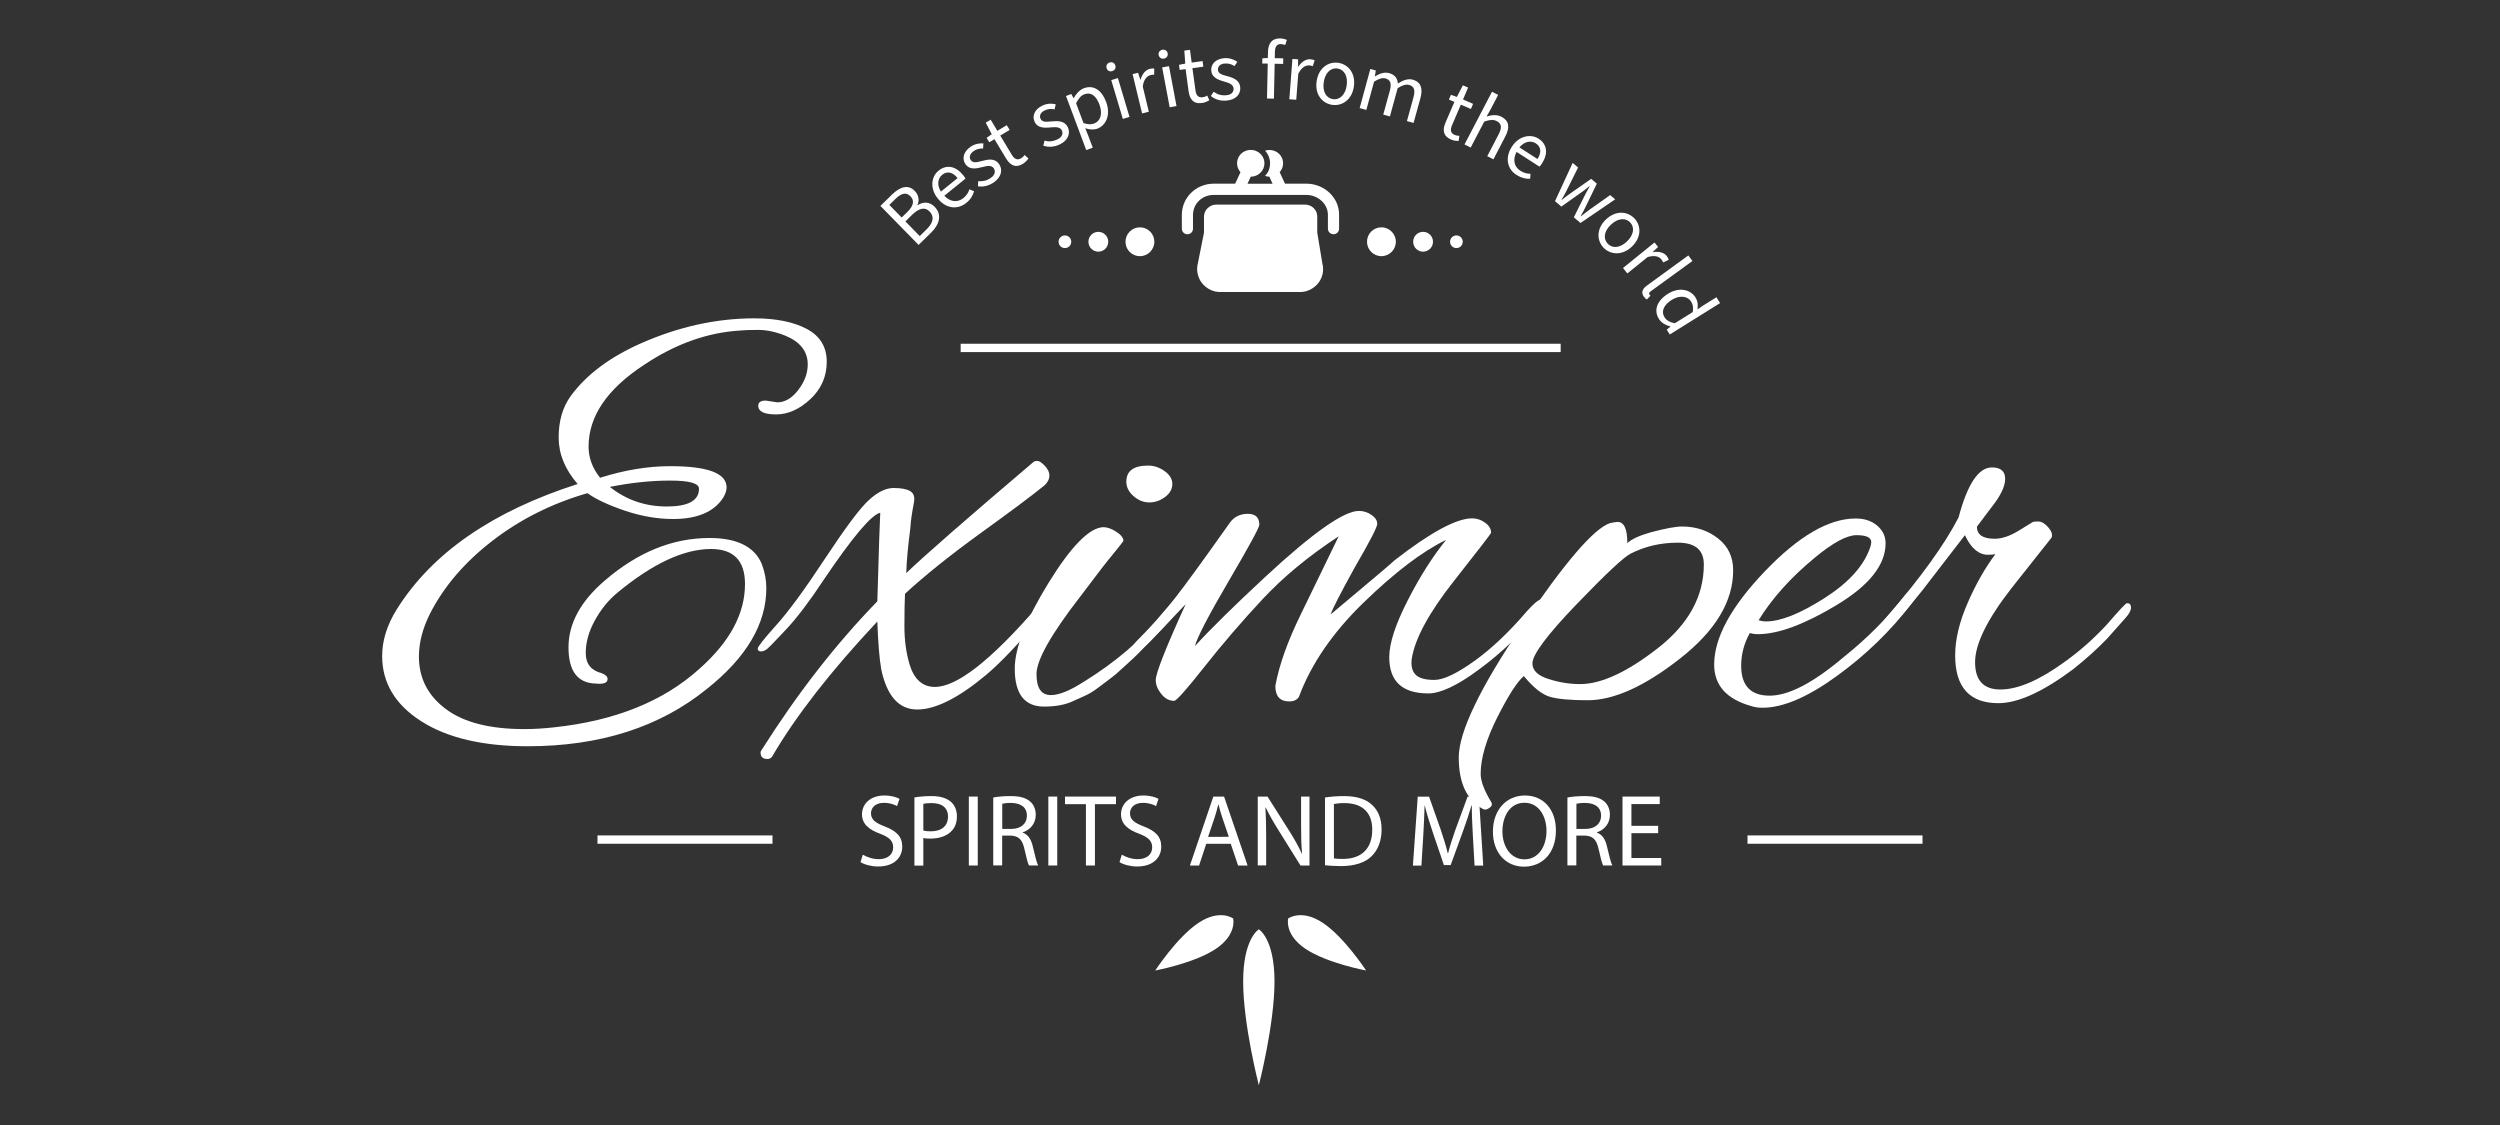 <?xml version="1.0" encoding="UTF-8"?>
<!-- Generator: Adobe Illustrator 27.8.1, SVG Export Plug-In . SVG Version: 6.00 Build 0)  -->
<svg xmlns="http://www.w3.org/2000/svg" xmlns:xlink="http://www.w3.org/1999/xlink" version="1.1" id="Capa_1" x="0px" y="0px" viewBox="0 0 300 135" style="enable-background:new 0 0 300 135;" xml:space="preserve">
<rect x="0" y="0" width="300" height="135" fill="#333333" stroke="none"/>
<style type="text/css">
	.st0{fill:none;}
	.st1{fill:#FFFFFF;}
</style>
<g>
	<rect class="st0" width="300" height="135"></rect>
</g>
<g>
	<g>
		<path class="st1" d="M80.43,55.94c4.51,0,6.76,0.85,6.76,2.55c0,0.37-0.14,0.78-0.41,1.24c-1.1,1.7-3.11,2.55-6,2.55    c-1.89,0-3.82-0.33-5.8-1c-1.98-0.67-3.47-1.37-4.49-2.1c-4.28,1.24-8.09,3.15-11.42,5.73c-3.34,2.58-5.83,5.5-7.49,8.77    c-0.87,1.75-1.31,3.45-1.31,5.11c0,2.58,1.07,4.67,3.21,6.28s5.28,2.42,9.42,2.42c1.15,0,2.35-0.07,3.59-0.21    c7.32-0.78,13.14-3.13,17.46-7.04c3.63-3.22,5.45-6.6,5.45-10.15c0-2.81-1.36-4.21-4.07-4.21c-3.27,0-7.02,1.75-11.25,5.25    c-1.06,0.88-1.96,1.98-2.69,3.31c-0.74,1.33-1.1,2.65-1.1,3.93c0,1.29,0.64,2.09,1.93,2.42c0.46,0.18,0.69,0.41,0.69,0.69    c0,0.46-0.46,0.64-1.38,0.55c-2.21-0.04-3.31-1.49-3.31-4.35s1.45-5.52,4.35-8.01c3.96-3.41,8.14-5.11,12.56-5.11    c3.31,0,5.41,1.04,6.28,3.11c0.37,0.97,0.55,1.93,0.55,2.9c0,4.28-2.37,8.31-7.11,12.08c-5.66,4.6-12.84,6.9-21.53,6.9    c-5.38,0-9.64-1-12.77-3c-3.13-2-4.69-4.61-4.69-7.83c0-1.89,0.6-3.77,1.79-5.66c4.23-6.72,11.46-11.71,21.67-14.98    c-1.52-1.75-2.28-3.61-2.28-5.59s0.48-3.63,1.45-4.97c1.89-2.58,4.72-4.69,8.49-6.35c4.51-1.98,9.02-2.97,13.53-2.97    c2.62,0,4.73,0.43,6.32,1.28s2.38,2.16,2.38,3.93c0,1.77-0.66,3.27-1.97,4.49c-1.31,1.22-2.68,1.83-4.11,1.83    c-1.43,0-2.14-0.35-2.14-1.04c0-0.41,0.3-0.62,0.9-0.62l1.38,0.21c0.92,0,1.76-0.49,2.52-1.48s1.14-2.01,1.14-3.07    c0-1.56-0.9-2.71-2.69-3.45c-1.15-0.46-2.23-0.69-3.24-0.69c-1.01,0-1.73,0.02-2.14,0.07c-3.96,0.23-7.82,1.61-11.6,4.14    c-4.42,2.9-6.63,6.17-6.63,9.8c0,1.33,0.46,2.58,1.38,3.73C74.95,56.4,77.76,55.94,80.43,55.94z M73.18,58.43    c1.98,1.57,4.26,2.35,6.83,2.35c2.58,0,3.87-0.71,3.87-2.14c0-0.64-1.15-0.97-3.45-0.97C78.13,57.67,75.71,57.92,73.18,58.43z"></path>
		<path class="st1" d="M118.32,81c-3.31,2.76-6.06,4.14-8.25,4.14c-2.19,0-3.62-1.59-4.31-4.76c-0.23-1.29-0.39-3.22-0.48-5.8    c-5.61,5.98-9.82,11.39-12.63,16.22c-0.14,0.18-0.32,0.28-0.55,0.28c-0.55,0-0.83-0.25-0.83-0.76c0-0.14,0.05-0.25,0.14-0.35    c4.28-6.76,8.9-12.7,13.87-17.81c0.18-6.3,0.3-9.85,0.35-10.63c-1.06,0.23-3.31,2.9-6.76,8.01c-1.7,2.58-3.2,4.56-4.49,5.94    c-1.29,1.38-2.06,2.17-2.31,2.38c-0.25,0.21-0.51,0.31-0.76,0.31c-0.25,0-0.38-0.11-0.38-0.34c0-0.23,0.74-1.16,2.21-2.8    c1.47-1.63,3.43-4.3,5.87-8.01c2.44-3.7,4.19-6.04,5.25-7.01c1.06-0.97,2.05-1.45,2.97-1.45c0.92,0,1.59,0.13,2,0.38    c0.41,0.25,0.56,0.69,0.45,1.31c-0.12,0.62-0.21,1.16-0.28,1.62c-0.07,0.46-0.13,0.99-0.17,1.59c-0.28,2.16-0.44,3.93-0.48,5.31    c2.25-2.16,7.34-6.6,15.25-13.32c0.09-0.09,0.25-0.14,0.48-0.14c0.23,0,0.53,0.2,0.9,0.59c0.37,0.39,0.55,0.78,0.55,1.17    c0,0.39-0.18,0.77-0.55,1.14c-1.47,1.2-4.04,3.12-7.7,5.76c-3.66,2.65-6.68,5.07-9.08,7.28c-0.05,0.97-0.07,2.28-0.07,3.93    s0.21,3.17,0.62,4.56c0.55,1.79,1.56,2.69,3.04,2.69c2.62,0,6.67-3.15,12.15-9.46c0.46-0.46,0.8-0.69,1.04-0.69    c0.23,0,0.35,0.15,0.35,0.45c0,0.3-0.18,0.66-0.55,1.07C122.3,77.18,120.03,79.57,118.32,81z"></path>
		<path class="st1" d="M125.29,84.79c-2.35,0-3.52-1.52-3.52-4.55c0-2.49,1.36-5.92,4.07-10.32c2.71-4.39,4.9-6.61,6.56-6.66    c0.46,0,0.98,0.18,1.55,0.55c0.58,0.37,0.86,0.74,0.86,1.1c-0.23,0.32-0.51,0.68-0.83,1.07c-0.32,0.39-0.67,0.82-1.04,1.28    c-0.37,0.46-0.88,1.12-1.52,1.97c-0.65,0.85-1.27,1.67-1.86,2.45c-3.45,4.46-5.18,7.54-5.18,9.21c0,1.68,0.57,2.52,1.73,2.52    c0.97,0,2.28-0.53,3.93-1.59c3.87-2.39,6.92-5.01,9.18-7.87c0.83-1.06,1.39-1.59,1.69-1.59c0.3,0,0.45,0.18,0.45,0.55    s-0.53,1.1-1.59,2.21c-1.06,1.1-1.9,1.98-2.52,2.62c-0.62,0.65-1.05,1.07-1.28,1.28c-0.23,0.21-0.66,0.6-1.28,1.17    c-0.62,0.58-1.09,0.98-1.42,1.21c-0.32,0.23-0.78,0.58-1.38,1.04c-0.6,0.46-1.13,0.79-1.59,1c-0.46,0.21-0.99,0.45-1.59,0.72    C127.78,84.59,126.63,84.79,125.29,84.79z M139.75,56.53c0.62,0.44,0.93,0.96,0.93,1.55c0,0.6-0.29,1.12-0.86,1.55    c-0.58,0.44-1.21,0.66-1.9,0.66c-0.69,0-1.32-0.25-1.9-0.76c-0.58-0.51-0.86-1.08-0.86-1.73c0-1.29,0.87-1.93,2.62-1.93    C138.48,55.87,139.13,56.09,139.75,56.53z"></path>
		<path class="st1" d="M171.4,83.21c-3.13,0-4.69-1.45-4.69-4.35c0-1.66,0.74-3.92,2.21-6.8c1.47-2.88,3.01-5.3,4.62-7.28    c-2.85,1.38-6.14,3.88-9.87,7.49c-3.73,3.61-6.33,7.4-7.8,11.35c-0.23,0.37-0.62,0.55-1.17,0.55c-1.1,0-1.66-0.62-1.66-1.86    c0.46-2.53,1.5-5.43,3.11-8.7c0.51-1.06,2-4.14,4.49-9.25c-3.59,2.35-6.64,4.87-9.15,7.56c-2.51,2.69-4.83,5.4-6.97,8.11    s-3.35,4.07-3.62,4.07c-0.6,0-1.12-0.28-1.55-0.83c-0.44-0.55-0.66-1.1-0.66-1.66c0-0.83,1.2-3.87,3.59-9.11l-4.14,4.35    c-1.01,1.01-1.65,1.52-1.9,1.52c-0.25,0-0.38-0.15-0.38-0.45c0-0.3,0.18-0.63,0.55-1c1.7-1.7,3.22-3.4,4.56-5.11    c1.33-1.7,3.54-4.74,6.63-9.11c0.51-0.69,1.22-1.04,2.14-1.04c0.92,0,1.38,0.44,1.38,1.31c0,0.32-1.22,2.57-3.66,6.73    c-2.44,4.17-3.8,6.78-4.07,7.83c1.89-2.07,4.72-4.85,8.49-8.35c5.66-5.25,9.39-7.87,11.18-7.87c0.55,0,1.06,0.16,1.52,0.48    c0.46,0.32,0.69,0.68,0.69,1.07c0,0.39-0.9,2.13-2.69,5.21c-1.75,3.17-2.72,5.06-2.9,5.66c5.11-4.28,7.66-6.44,7.66-6.49    c4.32-3.36,7.43-5.04,9.32-5.04c0.55,0,1.07,0.17,1.55,0.52c0.48,0.34,0.72,0.75,0.72,1.21c0,0.09-1.5,2.04-4.49,5.83    c-2.99,3.8-4.67,6.91-5.04,9.35c-0.09,0.83,0.07,1.45,0.48,1.86s1.16,0.62,2.24,0.62c1.08,0,2.67-0.75,4.76-2.24    c2.09-1.49,4.22-3.51,6.38-6.04c0.83-0.92,1.39-1.38,1.69-1.38c0.3,0,0.45,0.12,0.45,0.35c0,0.32-0.21,0.69-0.62,1.1    c-2.26,2.72-4.68,5.03-7.28,6.94C174.91,82.25,172.87,83.21,171.4,83.21z"></path>
		<path class="st1" d="M207.98,68.44c0,3.73-2.13,7.26-6.38,10.59c-4.26,3.34-7.95,5-11.08,5c-2.07,0-3.58-0.14-4.52-0.41    s-1.99-1.1-3.14-2.49c-0.78,0.65-1.84,2.29-3.18,4.94c-1.33,2.65-2,4.91-2,6.8c0,0.87,0.44,2.02,1.31,3.45    c0.09,0.23,0.02,0.42-0.21,0.59c-0.23,0.16-0.4,0.24-0.52,0.24c-0.11,0-0.22-0.02-0.31-0.07c-1.93-1.06-2.9-3.12-2.9-6.18    c0-3.06,2.54-8.35,7.63-15.88c5.08-7.52,8.59-11.61,10.53-12.25c0.46-0.09,0.76-0.14,0.9-0.14c0.78,0,1.17,0.85,1.17,2.55    c0.46-0.46,1.4-0.9,2.83-1.31c1.75-0.46,2.99-0.69,3.73-0.69c1.66,0,3.09,0.47,4.31,1.42C207.37,65.55,207.98,66.82,207.98,68.44z     M204.46,67.74c0-1.75-1.04-2.62-3.11-2.62c-2.07,0-3.96,0.44-5.66,1.31c-0.78,0.37-2.95,2.39-6.49,6.07    c-3.54,3.68-5.31,6.05-5.31,7.11c0,0.83,0.63,1.45,1.9,1.86s2.54,0.62,3.83,0.62c2.53,0,5.64-1.44,9.32-4.31    C202.62,74.91,204.46,71.56,204.46,67.74z"></path>
		<path class="st1" d="M211.5,84.93c-0.51,0-0.97-0.07-1.38-0.21c-2.94-0.83-4.42-2.49-4.42-4.97c0-3.22,2.03-6.95,6.07-11.18    c4.05-4.23,7.68-6.35,10.91-6.35c1.06,0,1.92,0.29,2.59,0.86c0.67,0.58,1,1.28,1,2.11c0,2.58-1.94,5.04-5.83,7.39    c-3.89,2.35-7.05,3.52-9.49,3.52c-0.37,0-0.69-0.04-0.97-0.14c-0.69,1.24-1.04,2.55-1.04,3.93c0,2.39,1.14,3.59,3.42,3.59    c2.28,0,5.23-1.54,8.87-4.62c2.81-2.25,5.2-4.65,7.18-7.18c0.41-0.55,0.77-0.83,1.07-0.83c0.3,0,0.45,0.14,0.45,0.41    c0,0.28-0.18,0.67-0.55,1.17c-2.49,3.27-5.48,6.17-8.97,8.7C216.91,83.67,213.94,84.93,211.5,84.93z M224.55,65.05    c0-0.55-0.59-0.83-1.76-0.83c-1.17,0-2.84,0.9-5,2.69c-2.9,2.39-5.15,4.9-6.76,7.52c0.28,0.09,0.58,0.14,0.9,0.14    c1.75,0,4.08-0.93,7.01-2.8c2.92-1.86,4.75-3.9,5.49-6.11C224.5,65.44,224.55,65.24,224.55,65.05z"></path>
		<path class="st1" d="M239.8,84.38c-3.45,0-5.18-1.91-5.18-5.73c0-1.93,0.51-4.05,1.52-6.35c1.01-2.3,2.12-4.23,3.31-5.8    c-0.23,0.05-0.53,0.07-0.9,0.07c-1.1,0-2.03-0.78-2.76-2.35l-5.11,6.63c-2.85,3.54-4.51,5.32-4.97,5.32    c-0.23,0-0.34-0.09-0.34-0.28c0-0.46,0.39-1.13,1.17-2c4-4.65,6.83-8.58,8.49-11.8c1.06-4,2.39-6,4-6c1.06,0,1.59,0.46,1.59,1.38    c0,0.92-0.58,2.09-1.73,3.52l-1.66,2.21c0,0.97,0.71,1.45,2.14,1.45c0.83,0,1.75-0.3,2.76-0.9l1.79-1.1    c0.09-0.05,0.32-0.07,0.69-0.07s0.76,0.23,1.17,0.69s0.55,0.87,0.41,1.24l-4.76,6.01c-2.95,3.77-4.42,6.75-4.42,8.94    s1.01,3.28,3.04,3.28c2.12,0,4.72-1.13,7.8-3.38c1.84-1.33,3.52-2.83,5.04-4.49c1.43-1.66,2.21-2.49,2.35-2.49    c0.32,0,0.48,0.17,0.48,0.52c0,0.35-0.21,0.75-0.62,1.21l-2.21,2.49c-1.24,1.29-2.62,2.53-4.14,3.73    C245.14,83.02,242.15,84.38,239.8,84.38z"></path>
	</g>
	<g>
		<g>
			<path class="st1" d="M103.54,102.56c0.48,0.29,1.18,0.54,1.91,0.54c1.09,0,1.73-0.58,1.73-1.41c0-0.77-0.44-1.21-1.56-1.64     c-1.35-0.48-2.18-1.18-2.18-2.34c0-1.29,1.07-2.25,2.67-2.25c0.85,0,1.46,0.2,1.83,0.4l-0.29,0.87     c-0.27-0.15-0.82-0.39-1.57-0.39c-1.13,0-1.56,0.67-1.56,1.24c0,0.77,0.5,1.15,1.64,1.59c1.4,0.54,2.11,1.21,2.11,2.43     c0,1.28-0.94,2.38-2.9,2.38c-0.8,0-1.67-0.23-2.11-0.53L103.54,102.56z"></path>
			<path class="st1" d="M109.74,95.69c0.52-0.09,1.19-0.16,2.05-0.16c1.06,0,1.83,0.25,2.32,0.69c0.45,0.39,0.72,0.99,0.72,1.73     c0,0.75-0.22,1.34-0.64,1.77c-0.56,0.6-1.48,0.91-2.53,0.91c-0.32,0-0.61-0.01-0.86-0.07v3.31h-1.07V95.69z M110.81,99.67     c0.23,0.06,0.53,0.09,0.88,0.09c1.29,0,2.07-0.63,2.07-1.77c0-1.09-0.77-1.62-1.95-1.62c-0.47,0-0.82,0.04-1.01,0.09V99.67z"></path>
			<path class="st1" d="M117.33,95.59v8.27h-1.07v-8.27H117.33z"></path>
			<path class="st1" d="M119.2,95.7c0.54-0.11,1.31-0.17,2.05-0.17c1.14,0,1.88,0.21,2.39,0.67c0.42,0.37,0.65,0.93,0.65,1.57     c0,1.09-0.69,1.82-1.56,2.11v0.04c0.64,0.22,1.02,0.81,1.21,1.67c0.27,1.15,0.47,1.95,0.64,2.27h-1.1     c-0.13-0.23-0.32-0.94-0.55-1.98c-0.25-1.14-0.69-1.57-1.66-1.61h-1.01v3.58h-1.07V95.7z M120.27,99.47h1.09     c1.14,0,1.87-0.63,1.87-1.57c0-1.07-0.77-1.53-1.9-1.55c-0.52,0-0.88,0.05-1.06,0.1V99.47z"></path>
			<path class="st1" d="M126.87,95.59v8.27h-1.07v-8.27H126.87z"></path>
			<path class="st1" d="M130.31,96.5h-2.51v-0.91h6.12v0.91h-2.53v7.36h-1.08V96.5z"></path>
			<path class="st1" d="M134.62,102.56c0.48,0.29,1.18,0.54,1.91,0.54c1.09,0,1.73-0.58,1.73-1.41c0-0.77-0.44-1.21-1.56-1.64     c-1.35-0.48-2.18-1.18-2.18-2.34c0-1.29,1.07-2.25,2.67-2.25c0.85,0,1.46,0.2,1.83,0.4l-0.29,0.87     c-0.27-0.15-0.82-0.39-1.57-0.39c-1.13,0-1.56,0.67-1.56,1.24c0,0.77,0.5,1.15,1.64,1.59c1.4,0.54,2.11,1.21,2.11,2.43     c0,1.28-0.94,2.38-2.9,2.38c-0.8,0-1.67-0.23-2.11-0.53L134.62,102.56z"></path>
			<path class="st1" d="M144.75,101.26l-0.86,2.6h-1.1l2.81-8.27h1.29l2.82,8.27h-1.14l-0.88-2.6H144.75z M147.46,100.42l-0.81-2.38     c-0.18-0.54-0.31-1.03-0.43-1.51h-0.02c-0.12,0.49-0.26,0.99-0.42,1.5l-0.81,2.39H147.46z"></path>
			<path class="st1" d="M150.93,103.86v-8.27h1.17l2.65,4.18c0.61,0.97,1.09,1.84,1.48,2.69l0.02-0.01c-0.1-1.1-0.12-2.11-0.12-3.4     v-3.46h1.01v8.27h-1.08l-2.62-4.2c-0.58-0.92-1.13-1.87-1.55-2.76l-0.04,0.01c0.06,1.04,0.09,2.04,0.09,3.41v3.53H150.93z"></path>
			<path class="st1" d="M159,95.7c0.65-0.1,1.42-0.17,2.27-0.17c1.53,0,2.62,0.36,3.35,1.03c0.74,0.67,1.17,1.63,1.17,2.97     c0,1.35-0.42,2.45-1.19,3.21c-0.77,0.77-2.05,1.19-3.66,1.19c-0.76,0-1.4-0.04-1.94-0.1V95.7z M160.07,103.01     c0.27,0.05,0.66,0.06,1.08,0.06c2.28,0,3.52-1.28,3.52-3.51c0.01-1.95-1.09-3.19-3.35-3.19c-0.55,0-0.97,0.05-1.25,0.11V103.01z"></path>
			<path class="st1" d="M176.74,100.23c-0.06-1.15-0.13-2.54-0.12-3.57h-0.04c-0.28,0.97-0.63,2-1.04,3.14l-1.46,4.01h-0.81     l-1.34-3.94c-0.39-1.17-0.72-2.23-0.96-3.21h-0.02c-0.02,1.03-0.09,2.42-0.16,3.66l-0.22,3.55h-1.02l0.58-8.27h1.36l1.41,4     c0.34,1.02,0.63,1.93,0.83,2.79h0.04c0.21-0.83,0.5-1.74,0.87-2.79l1.47-4h1.36l0.52,8.27h-1.04L176.74,100.23z"></path>
			<path class="st1" d="M186.71,99.64c0,2.85-1.73,4.36-3.84,4.36c-2.18,0-3.72-1.69-3.72-4.2c0-2.63,1.63-4.34,3.84-4.34     C185.25,95.46,186.71,97.18,186.71,99.64z M180.29,99.77c0,1.77,0.96,3.35,2.64,3.35c1.69,0,2.65-1.56,2.65-3.43     c0-1.64-0.86-3.36-2.64-3.36C181.18,96.33,180.29,97.96,180.29,99.77z"></path>
			<path class="st1" d="M188.1,95.7c0.54-0.11,1.31-0.17,2.05-0.17c1.14,0,1.88,0.21,2.39,0.67c0.42,0.37,0.65,0.93,0.65,1.57     c0,1.09-0.69,1.82-1.56,2.11v0.04c0.64,0.22,1.02,0.81,1.21,1.67c0.27,1.15,0.47,1.95,0.64,2.27h-1.1     c-0.13-0.23-0.32-0.94-0.55-1.98c-0.25-1.14-0.69-1.57-1.66-1.61h-1.01v3.58h-1.07V95.7z M189.17,99.47h1.09     c1.14,0,1.87-0.63,1.87-1.57c0-1.07-0.77-1.53-1.9-1.55c-0.52,0-0.88,0.05-1.06,0.1V99.47z"></path>
			<path class="st1" d="M198.98,99.98h-3.21v2.98h3.58v0.9h-4.65v-8.27h4.47v0.9h-3.4v2.61h3.21V99.98z"></path>
		</g>
	</g>
	<g>
		<path class="st1" d="M105.65,24.71l1.39-1.36c0.95-0.93,1.93-1.26,2.73-0.44c0.45,0.46,0.61,1.12,0.31,1.69l0.03,0.03    c0.66-0.44,1.42-0.45,2.05,0.19c0.9,0.92,0.61,2.08-0.43,3.1l-1.5,1.47L105.65,24.71z M108.89,25.43    c0.79-0.78,0.83-1.39,0.37-1.87c-0.53-0.54-1.1-0.38-1.83,0.33l-0.71,0.7l1.48,1.51L108.89,25.43z M111.18,27.53    c0.8-0.78,0.98-1.52,0.37-2.15c-0.57-0.58-1.27-0.4-2.09,0.39l-0.81,0.8l1.72,1.76L111.18,27.53z"></path>
		<path class="st1" d="M112.54,23.83c-1-1.23-0.78-2.66,0.09-3.35c0.96-0.78,2.07-0.55,2.95,0.54c0.11,0.14,0.2,0.26,0.28,0.41    l-2.54,2.06c0.68,0.73,1.57,0.86,2.29,0.28c0.37-0.3,0.6-0.66,0.72-1.05l0.56,0.23c-0.14,0.5-0.41,0.98-0.94,1.4    C114.94,25.17,113.55,25.08,112.54,23.83z M114.91,21.37c-0.6-0.75-1.28-0.86-1.85-0.39c-0.53,0.43-0.65,1.23-0.15,2.01    L114.91,21.37z"></path>
		<path class="st1" d="M117.35,22.35l0.04-0.61c0.54,0.05,1.01-0.05,1.5-0.39c0.53-0.36,0.59-0.81,0.36-1.16    c-0.28-0.41-0.85-0.28-1.41-0.13c-0.75,0.2-1.52,0.31-1.98-0.35c-0.44-0.64-0.27-1.49,0.6-2.09c0.5-0.35,1.06-0.45,1.55-0.41    l-0.04,0.61c-0.42-0.01-0.79,0.07-1.14,0.32c-0.51,0.35-0.54,0.79-0.33,1.08c0.25,0.36,0.7,0.27,1.32,0.1    c0.78-0.21,1.57-0.35,2.07,0.37c0.45,0.65,0.31,1.55-0.64,2.2C118.66,22.3,117.97,22.46,117.35,22.35z"></path>
		<path class="st1" d="M120.71,18.99l-1.38-2.29l-0.62,0.37l-0.32-0.53l0.62-0.43l-0.72-1.39l0.59-0.36l0.8,1.34l1.13-0.68    l0.35,0.57l-1.13,0.68l1.39,2.31c0.3,0.5,0.65,0.69,1.12,0.41c0.15-0.09,0.29-0.21,0.42-0.39l0.45,0.42    c-0.16,0.24-0.4,0.48-0.68,0.65C121.85,20.2,121.21,19.82,120.71,18.99z"></path>
		<path class="st1" d="M125.2,17.48l0.14-0.6c0.53,0.14,1,0.11,1.54-0.15c0.58-0.27,0.72-0.7,0.54-1.08    c-0.21-0.45-0.79-0.41-1.37-0.36c-0.77,0.08-1.55,0.06-1.89-0.66c-0.33-0.7-0.03-1.51,0.93-1.96c0.55-0.26,1.12-0.28,1.6-0.15    l-0.14,0.6c-0.41-0.08-0.79-0.06-1.18,0.13c-0.56,0.26-0.66,0.69-0.5,1.01c0.19,0.4,0.64,0.38,1.29,0.31    c0.8-0.08,1.6-0.09,1.98,0.7c0.34,0.71,0.05,1.58-0.99,2.07C126.5,17.65,125.8,17.69,125.2,17.48z"></path>
		<path class="st1" d="M127.92,11.52l0.64-0.24l0.26,0.5l0.03-0.01c0.28-0.5,0.69-0.98,1.21-1.18c1.17-0.44,2.15,0.23,2.68,1.65    c0.58,1.55-0.02,2.81-1.06,3.2c-0.41,0.15-0.92,0.12-1.45-0.05l0.32,0.79l0.58,1.54l-0.78,0.29L127.92,11.52z M131.93,12.54    c-0.38-1-0.97-1.54-1.82-1.22c-0.38,0.14-0.69,0.49-0.98,1.07l0.89,2.38c0.54,0.19,0.98,0.17,1.28,0.05    C132.05,14.54,132.35,13.66,131.93,12.54z"></path>
		<path class="st1" d="M132.79,8.17c-0.09-0.31,0.07-0.58,0.37-0.67c0.31-0.09,0.59,0.05,0.68,0.36c0.09,0.32-0.07,0.58-0.37,0.67    C133.16,8.63,132.88,8.49,132.79,8.17z M133.35,9.61l0.8-0.24l1.39,4.66l-0.8,0.24L133.35,9.61z"></path>
		<path class="st1" d="M135.91,8.89l0.66-0.16l0.27,0.84l0.03-0.01c0.19-0.67,0.58-1.17,1.11-1.3c0.21-0.05,0.37-0.06,0.53-0.02    l-0.01,0.73c-0.15-0.01-0.26,0-0.44,0.04c-0.4,0.1-0.81,0.49-0.93,1.37l0.73,3.03l-0.81,0.2L135.91,8.89z"></path>
		<path class="st1" d="M139.04,6.6c-0.06-0.31,0.13-0.57,0.44-0.63c0.31-0.06,0.58,0.12,0.64,0.43c0.06,0.32-0.13,0.57-0.44,0.63    C139.37,7.09,139.11,6.93,139.04,6.6z M139.46,8.09l0.82-0.15l0.9,4.78l-0.82,0.15L139.46,8.09z"></path>
		<path class="st1" d="M142.63,10.94l-0.36-2.65l-0.71,0.1l-0.08-0.61l0.75-0.15l-0.11-1.56l0.68-0.09L143,7.51l1.31-0.18L144.4,8    l-1.31,0.18l0.37,2.67c0.08,0.58,0.32,0.89,0.87,0.82c0.18-0.02,0.35-0.08,0.54-0.2l0.25,0.56c-0.24,0.15-0.56,0.29-0.88,0.33    C143.2,12.51,142.76,11.9,142.63,10.94z"></path>
		<path class="st1" d="M145.3,11.52l0.34-0.51c0.44,0.32,0.9,0.47,1.5,0.42c0.64-0.05,0.92-0.4,0.89-0.82    c-0.04-0.5-0.59-0.67-1.15-0.83c-0.75-0.21-1.47-0.51-1.53-1.3c-0.06-0.78,0.52-1.42,1.58-1.5c0.61-0.04,1.14,0.15,1.55,0.44    l-0.34,0.51c-0.36-0.23-0.72-0.34-1.15-0.31c-0.62,0.04-0.86,0.4-0.84,0.76c0.03,0.44,0.46,0.59,1.09,0.75    c0.78,0.21,1.53,0.49,1.59,1.37c0.06,0.79-0.52,1.49-1.67,1.57C146.45,12.14,145.78,11.92,145.3,11.52z"></path>
		<path class="st1" d="M152.13,7.63l-0.66-0.01L151.48,7l0.66-0.04l0.02-0.76c0.02-0.99,0.48-1.61,1.45-1.59    c0.3,0.01,0.61,0.08,0.81,0.18l-0.19,0.61c-0.19-0.06-0.37-0.11-0.54-0.11c-0.46-0.01-0.69,0.32-0.7,0.93l-0.02,0.76L153.99,7    l-0.01,0.67l-1.02-0.02l-0.09,4.19l-0.83-0.02L152.13,7.63z"></path>
		<path class="st1" d="M155.09,7.07l0.68,0.05l0,0.88l0.03,0c0.38-0.58,0.91-0.93,1.45-0.89c0.22,0.02,0.37,0.06,0.51,0.14    l-0.23,0.69c-0.14-0.05-0.24-0.08-0.43-0.09c-0.41-0.03-0.92,0.22-1.31,1.01l-0.24,3.11l-0.83-0.06L155.09,7.07z"></path>
		<path class="st1" d="M158,9.73c0.24-1.61,1.43-2.37,2.61-2.19s2.1,1.26,1.85,2.87c-0.24,1.59-1.44,2.35-2.61,2.17    C158.66,12.4,157.75,11.32,158,9.73z M161.6,10.28c0.17-1.11-0.27-1.93-1.1-2.06c-0.82-0.12-1.49,0.53-1.65,1.64    c-0.17,1.1,0.28,1.91,1.1,2.04C160.77,12.02,161.44,11.37,161.6,10.28z"></path>
		<path class="st1" d="M164.44,8.28l0.66,0.18l-0.12,0.69l0.03,0.01c0.54-0.33,1.12-0.54,1.67-0.39c0.72,0.2,1.02,0.64,1.06,1.25    c0.63-0.39,1.22-0.62,1.79-0.46c0.96,0.27,1.25,1.03,0.92,2.22l-0.82,2.97l-0.8-0.22l0.79-2.86c0.24-0.88,0.06-1.32-0.53-1.48    c-0.37-0.1-0.81,0.03-1.37,0.39l-0.93,3.39l-0.8-0.22l0.79-2.86c0.24-0.88,0.07-1.32-0.53-1.48c-0.35-0.1-0.8,0.03-1.36,0.39    l-0.93,3.39l-0.8-0.22L164.44,8.28z"></path>
		<path class="st1" d="M173.47,14.69l1.06-2.46l-0.66-0.28l0.24-0.57l0.72,0.25l0.71-1.39l0.63,0.27l-0.61,1.43l1.21,0.52    l-0.26,0.62l-1.21-0.52l-1.06,2.48c-0.23,0.54-0.18,0.93,0.32,1.15c0.17,0.07,0.34,0.11,0.56,0.11l-0.08,0.61    c-0.29,0.01-0.62-0.04-0.93-0.17C173.15,16.32,173.09,15.58,173.47,14.69z"></path>
		<path class="st1" d="M179.04,11.01l0.74,0.38l-0.9,1.72l-0.49,0.87c0.6-0.18,1.2-0.27,1.8,0.04c0.91,0.48,1.02,1.27,0.44,2.37    l-1.42,2.73l-0.74-0.38l1.37-2.63c0.42-0.81,0.35-1.27-0.22-1.57c-0.43-0.23-0.86-0.17-1.51,0.05l-1.63,3.12l-0.74-0.38    L179.04,11.01z"></path>
		<path class="st1" d="M181.42,17.61c0.85-1.33,2.28-1.57,3.21-0.97c1.04,0.67,1.17,1.79,0.41,2.97c-0.1,0.15-0.19,0.27-0.3,0.39    l-2.75-1.77c-0.48,0.88-0.32,1.77,0.45,2.26c0.4,0.25,0.81,0.37,1.22,0.36l-0.04,0.6c-0.52,0.03-1.06-0.09-1.63-0.45    C180.9,20.31,180.55,18.96,181.42,17.61z M184.5,19.08c0.52-0.81,0.42-1.48-0.21-1.88c-0.57-0.37-1.37-0.24-1.96,0.49L184.5,19.08    z"></path>
		<path class="st1" d="M188.72,19.55l0.65,0.55l-1.3,2.61c-0.2,0.41-0.4,0.79-0.68,1.24l0.03,0.03c0.42-0.33,0.76-0.59,1.13-0.85    l2.39-1.67l0.68,0.58l-1.27,2.62c-0.2,0.41-0.39,0.8-0.66,1.26l0.03,0.03c0.42-0.33,0.75-0.6,1.12-0.86l2.38-1.68l0.6,0.51    l-4.16,2.84l-0.8-0.68l1.2-2.41c0.2-0.42,0.41-0.8,0.7-1.3l-0.03-0.03c-0.44,0.37-0.79,0.64-1.17,0.89l-2.2,1.56l-0.76-0.65    L188.72,19.55z"></path>
		<path class="st1" d="M192.72,26.33c1.19-1.12,2.59-0.98,3.41-0.12s0.87,2.28-0.32,3.4c-1.17,1.1-2.58,0.96-3.4,0.1    C191.6,28.84,191.55,27.44,192.72,26.33z M195.22,28.99c0.82-0.77,0.98-1.69,0.4-2.3c-0.57-0.6-1.5-0.5-2.31,0.27    c-0.81,0.76-0.96,1.67-0.39,2.28C193.49,29.85,194.42,29.75,195.22,28.99z"></path>
		<path class="st1" d="M198.54,29.1l0.43,0.53l-0.64,0.61l0.02,0.02c0.69-0.12,1.31,0.03,1.65,0.45c0.14,0.17,0.21,0.31,0.25,0.47    l-0.67,0.31c-0.06-0.13-0.11-0.23-0.23-0.38c-0.26-0.32-0.79-0.52-1.64-0.26l-2.43,1.96l-0.52-0.65L198.54,29.1z"></path>
		<path class="st1" d="M197.64,34.26l4.96-3.61l0.49,0.67l-5.01,3.64c-0.21,0.15-0.22,0.29-0.14,0.4c0.03,0.04,0.05,0.07,0.12,0.13    l-0.44,0.45c-0.12-0.06-0.23-0.17-0.35-0.33C196.9,35.11,197.08,34.67,197.64,34.26z"></path>
		<path class="st1" d="M200.16,35.25c1.34-0.84,2.7-0.51,3.29,0.43c0.3,0.48,0.31,0.9,0.25,1.45l0.68-0.47l1.59-0.99l0.44,0.7    l-6.04,3.77l-0.36-0.58l0.45-0.36l-0.02-0.03c-0.52-0.13-1.06-0.4-1.36-0.88C198.43,37.27,198.79,36.11,200.16,35.25z     M200.98,38.79l2.15-1.34c0.1-0.54,0.01-0.93-0.2-1.27c-0.41-0.65-1.36-0.79-2.31-0.2c-0.98,0.61-1.32,1.39-0.87,2.11    C200,38.46,200.39,38.68,200.98,38.79z"></path>
	</g>
	<g>
		<rect x="71.7" y="100.25" class="st1" width="21" height="1"></rect>
	</g>
	<g>
		<rect x="209.7" y="100.25" class="st1" width="21" height="1"></rect>
	</g>
</g>
<g>
	<g>
		<path class="st1" d="M158.07,27.91v-1.94c0-0.79-0.67-1.42-1.48-1.42h-10.62c-0.8,0-1.49,0.64-1.49,1.42v1.94l-0.74,3.71    c-0.21,0.79-0.02,1.69,0.49,2.34c0.51,0.65,1.31,1.08,2.15,1.08h9.68c0.84,0,1.63-0.44,2.14-1.08c0.51-0.65,0.7-1.52,0.49-2.31    L158.07,27.91z"></path>
		<path class="st1" d="M156.77,22.04h-2.57l-0.64-1.38c0.41-0.46,0.54-1.13,0.27-1.72c-0.35-0.76-1.23-1.12-2.02-0.86    c0.6,0.65,0.78,1.6,0.4,2.45c-0.1,0.22-0.25,0.41-0.41,0.58c0.17,0.06,0.34,0.09,0.52,0.09l0.39,0.85h-3.01l0.39-0.85    c0.63,0,1.22-0.35,1.5-0.95c0.37-0.81,0-1.76-0.83-2.12c-0.22-0.1-0.45-0.14-0.67-0.14c-0.63,0-1.23,0.35-1.5,0.95    c-0.27,0.59-0.14,1.26,0.27,1.72l-0.64,1.38h-2.57c-2.13,0-3.83,1.67-3.83,3.75v1.66c0,0.36,0.3,0.66,0.67,0.66    c0.37,0,0.67-0.29,0.67-0.66v-1.66c0-1.35,1.1-2.4,2.49-2.4h11.1c1.38,0,2.6,1.05,2.6,2.4v1.66c0,0.36,0.3,0.66,0.67,0.66    c0.37,0,0.67-0.29,0.67-0.66v-1.66C160.72,23.71,158.9,22.04,156.77,22.04z"></path>
	</g>
	<g>
		<path class="st1" d="M138.52,29.01c0,0.95-0.77,1.73-1.73,1.73s-1.73-0.77-1.73-1.73c0-0.95,0.77-1.73,1.73-1.73    S138.52,28.05,138.52,29.01z"></path>
		<circle class="st1" cx="131.8" cy="29.01" r="1.19"></circle>
		<path class="st1" d="M128.55,29.01c0,0.42-0.34,0.76-0.76,0.76c-0.42,0-0.76-0.34-0.76-0.76c0-0.42,0.34-0.76,0.76-0.76    C128.21,28.25,128.55,28.59,128.55,29.01z"></path>
	</g>
	<g>
		<path class="st1" d="M164.04,29.01c0,0.95,0.77,1.73,1.73,1.73c0.95,0,1.73-0.77,1.73-1.73c0-0.95-0.77-1.73-1.73-1.73    C164.81,27.28,164.04,28.05,164.04,29.01z"></path>
		<circle class="st1" cx="170.77" cy="29.01" r="1.19"></circle>
		<path class="st1" d="M174.01,29.01c0,0.42,0.34,0.76,0.76,0.76c0.42,0,0.76-0.34,0.76-0.76c0-0.42-0.34-0.76-0.76-0.76    C174.35,28.25,174.01,28.59,174.01,29.01z"></path>
	</g>
</g>
<g>
	<rect x="115.28" y="41.25" class="st1" width="72" height="1"></rect>
</g>
<g>
	<g>
		<g>
			<path class="st1" d="M151.06,111.52c0,0,1.88,1.09,1.88,6.26s-1.88,12.45-1.88,12.45s-1.88-7.28-1.88-12.45     S151.06,111.52,151.06,111.52z"></path>
		</g>
	</g>
	<g>
		<g>
			<path class="st1" d="M147.98,110.22c0,0,0.49,1.92-2.09,3.65c-2.58,1.72-7.26,2.59-7.26,2.59s2.6-3.99,5.18-5.71     C146.39,109.03,147.98,110.22,147.98,110.22z"></path>
		</g>
	</g>
	<g>
		<g>
			<path class="st1" d="M154.58,110.22c0,0-0.49,1.92,2.09,3.65c2.58,1.72,7.26,2.59,7.26,2.59s-2.6-3.99-5.18-5.71     C156.17,109.03,154.58,110.22,154.58,110.22z"></path>
		</g>
	</g>
</g>
</svg>
